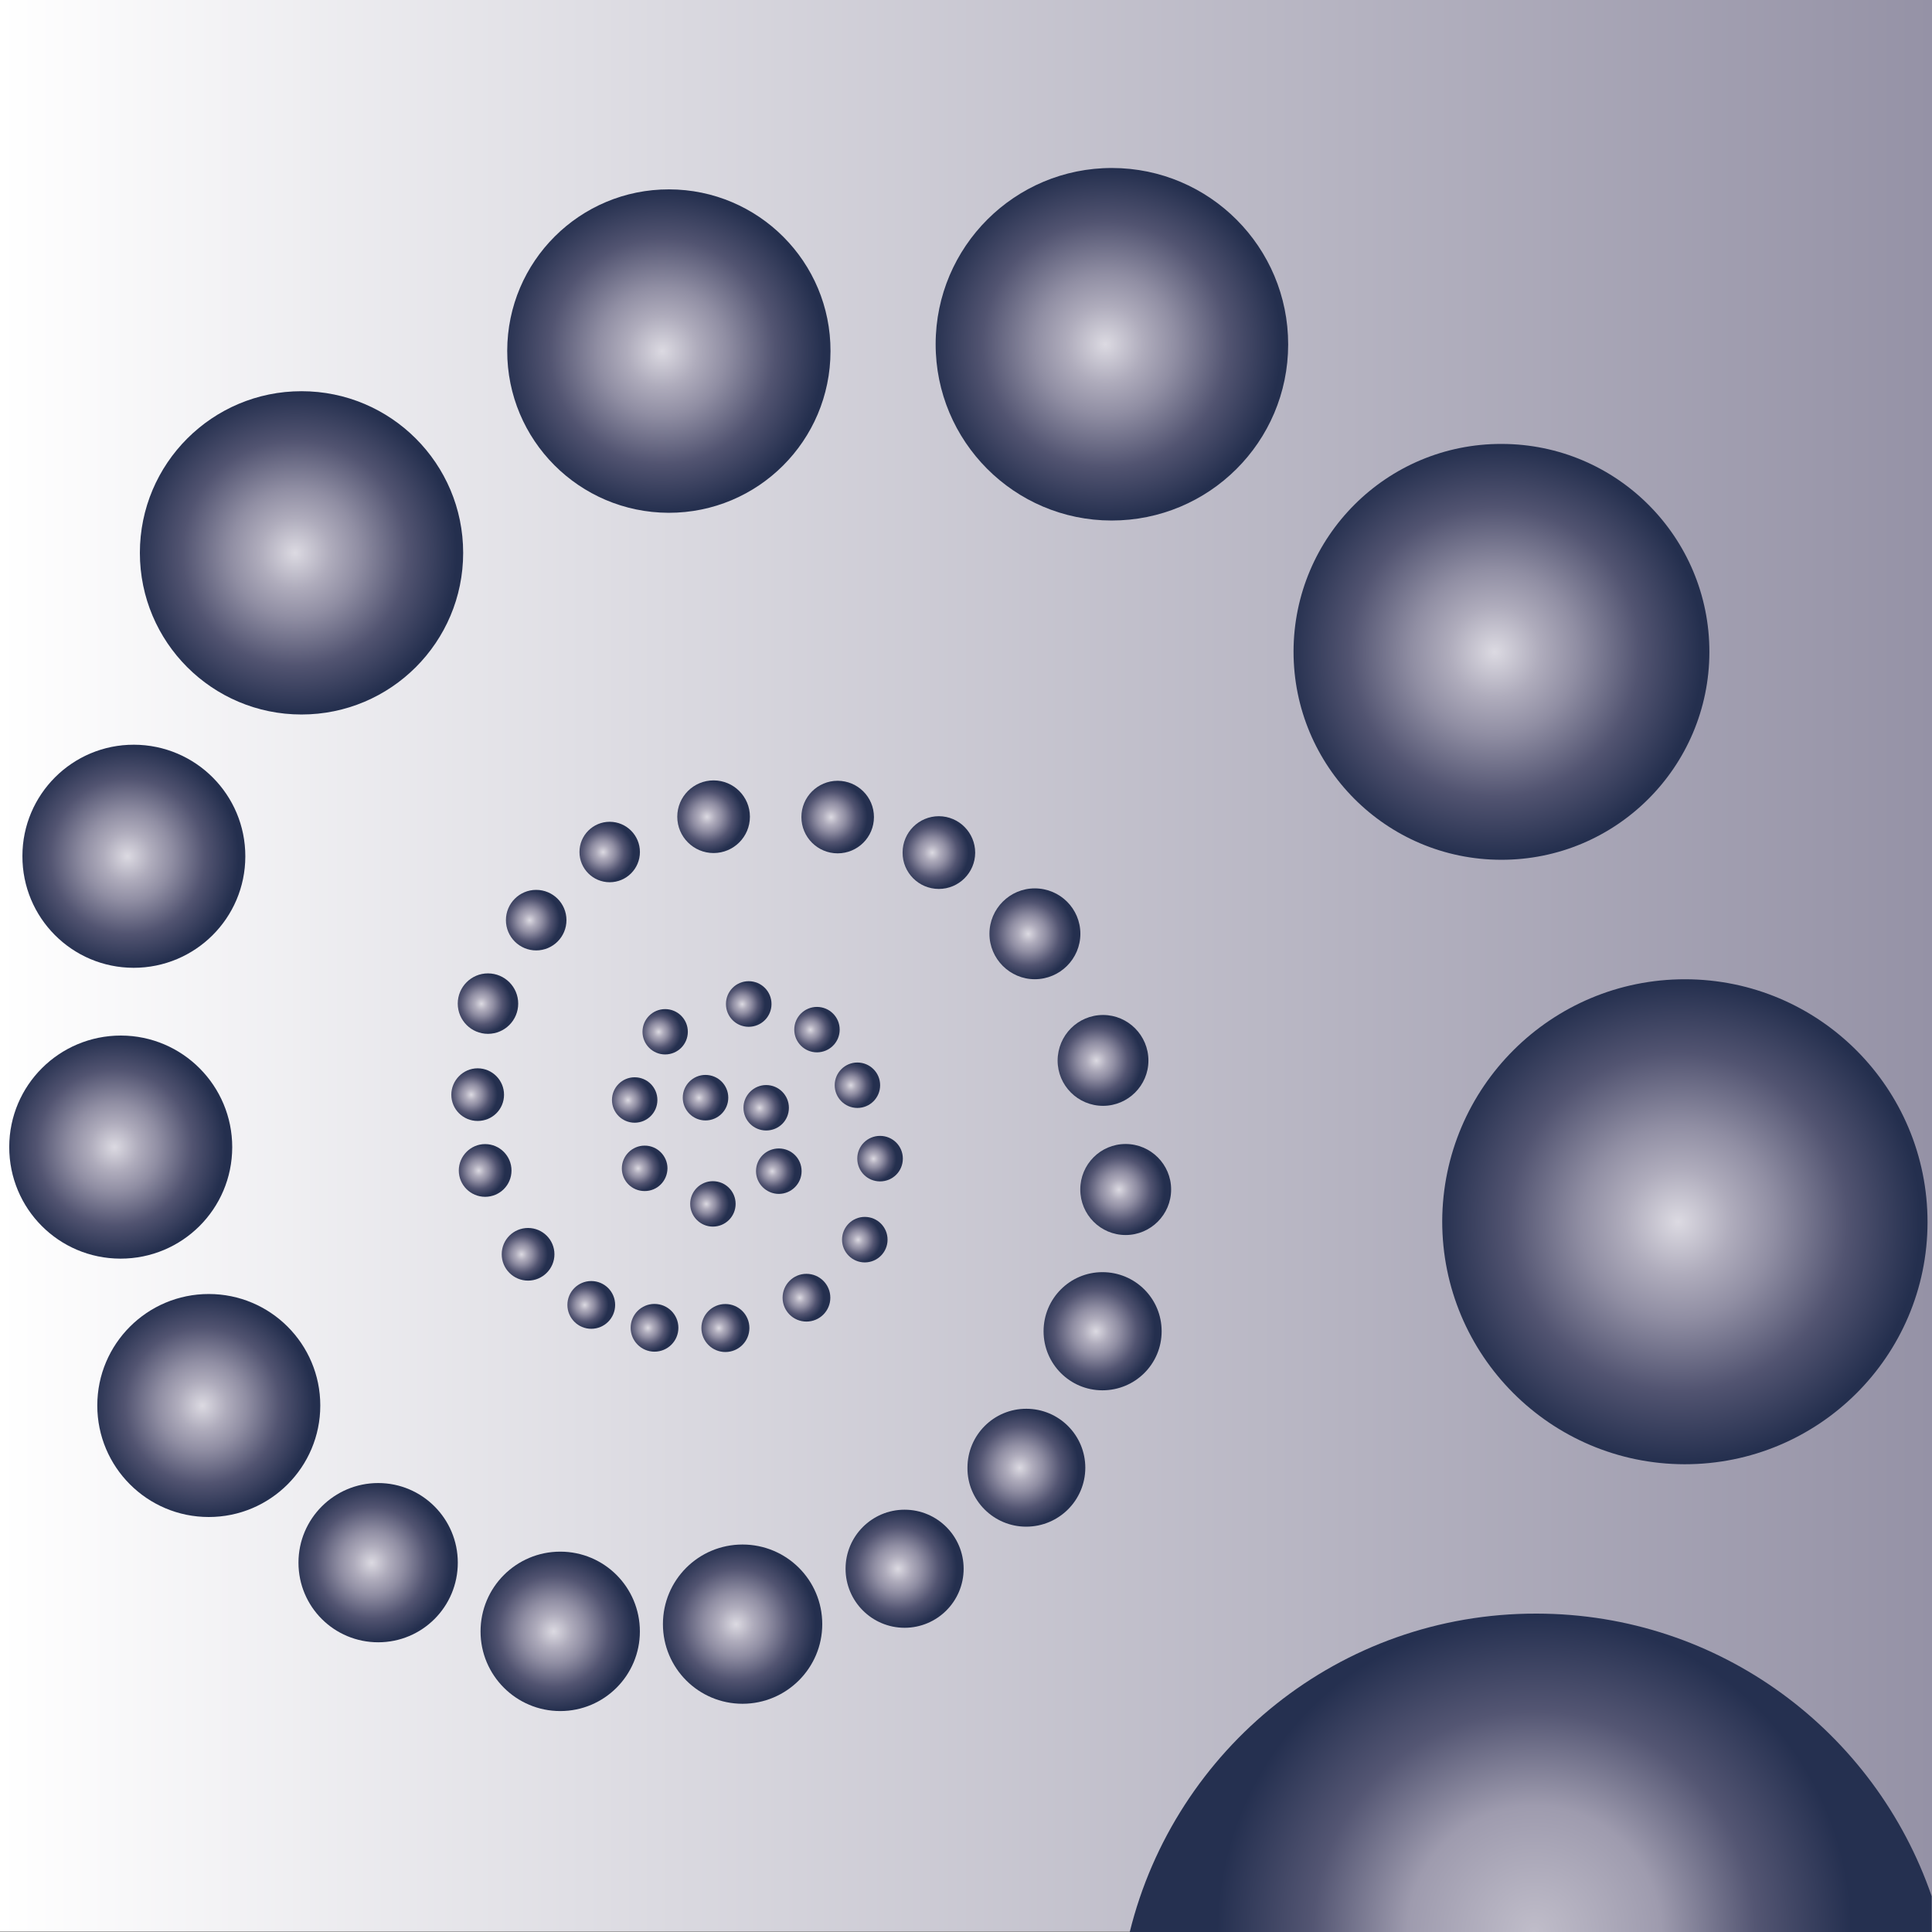 <?xml version="1.0" encoding="utf-8"?>
<!-- Generator: Adobe Illustrator 16.0.4, SVG Export Plug-In . SVG Version: 6.00 Build 0)  -->
<!DOCTYPE svg PUBLIC "-//W3C//DTD SVG 1.1//EN" "http://www.w3.org/Graphics/SVG/1.1/DTD/svg11.dtd">
<svg version="1.1" id="Layer_1" xmlns="http://www.w3.org/2000/svg" xmlns:xlink="http://www.w3.org/1999/xlink" x="0px" y="0px"
	 width="45px" height="45px" viewBox="0 0 45 45" enable-background="new 0 0 45 45" xml:space="preserve">
<rect x="0" y="0" width="45" height="45" fill="#808080" stroke="none"/>
<g>
	<g>
		
			<linearGradient id="SVGID_1_" gradientUnits="userSpaceOnUse" x1="484.199" y1="465.139" x2="529.199" y2="465.139" gradientTransform="matrix(1 0 0 1 -484.199 -442.644)">
			<stop  offset="0" style="stop-color:#FFFFFF"/>
			<stop  offset="1" style="stop-color:#9592A6"/>
		</linearGradient>
		<rect y="0" fill="url(#SVGID_1_)" width="45" height="44.988"/>
		
			<radialGradient id="SVGID_2_" cx="519.791" cy="487.654" r="7.391" gradientTransform="matrix(1 0 0 1 -484.053 -442.644)" gradientUnits="userSpaceOnUse">
			<stop  offset="0" style="stop-color:#C0BDCA"/>
			<stop  offset="0.023" style="stop-color:#BEBBC8"/>
			<stop  offset="0.399" style="stop-color:#9E9BAE"/>
			<stop  offset="0.697" style="stop-color:#545673"/>
			<stop  offset="1" style="stop-color:#253050"/>
		</radialGradient>
		<path fill="url(#SVGID_2_)" d="M44.993,44.168c-1.315-3.822-4.925-6.58-9.203-6.584c-4.586-0.01-8.424,3.152-9.476,7.416h18.679
			V44.168z"/>
	</g>
	
		<radialGradient id="SVGID_3_" cx="500.336" cy="468.212" r="0.529" gradientTransform="matrix(1 0 0 1 -484.053 -442.644)" gradientUnits="userSpaceOnUse">
		<stop  offset="0" style="stop-color:#DCDAE2"/>
		<stop  offset="0.218" style="stop-color:#AFACBC"/>
		<stop  offset="0.399" style="stop-color:#908EA3"/>
		<stop  offset="0.697" style="stop-color:#525471"/>
		<stop  offset="1" style="stop-color:#242F4E"/>
	</radialGradient>
	<circle fill="url(#SVGID_3_)" cx="16.433" cy="25.567" r="0.53"/>
	
		<radialGradient id="SVGID_4_" cx="501.748" cy="468.447" r="0.531" gradientTransform="matrix(1 0 0 1 -484.053 -442.644)" gradientUnits="userSpaceOnUse">
		<stop  offset="0" style="stop-color:#DCDAE2"/>
		<stop  offset="0.218" style="stop-color:#AFACBC"/>
		<stop  offset="0.399" style="stop-color:#908EA3"/>
		<stop  offset="0.697" style="stop-color:#525471"/>
		<stop  offset="1" style="stop-color:#242F4E"/>
	</radialGradient>
	<path fill="url(#SVGID_4_)" d="M17.846,25.273c0.294,0,0.529,0.24,0.529,0.529c0,0.295-0.234,0.529-0.529,0.529
		c-0.292,0-0.529-0.234-0.529-0.529C17.316,25.514,17.554,25.273,17.846,25.273z"/>
	
		<radialGradient id="SVGID_5_" cx="502.042" cy="469.924" r="0.53" gradientTransform="matrix(1 0 0 1 -484.053 -442.644)" gradientUnits="userSpaceOnUse">
		<stop  offset="0" style="stop-color:#DCDAE2"/>
		<stop  offset="0.218" style="stop-color:#AFACBC"/>
		<stop  offset="0.399" style="stop-color:#908EA3"/>
		<stop  offset="0.697" style="stop-color:#525471"/>
		<stop  offset="1" style="stop-color:#242F4E"/>
	</radialGradient>
	<path fill="url(#SVGID_5_)" d="M18.141,26.75c0.293,0,0.53,0.234,0.53,0.529c0,0.289-0.237,0.529-0.53,0.529
		c-0.293,0-0.532-0.24-0.532-0.529C17.609,26.984,17.847,26.75,18.141,26.75z"/>
	
		<radialGradient id="SVGID_6_" cx="500.508" cy="470.685" r="0.53" gradientTransform="matrix(1 0 0 1 -484.053 -442.644)" gradientUnits="userSpaceOnUse">
		<stop  offset="0" style="stop-color:#DCDAE2"/>
		<stop  offset="0.218" style="stop-color:#AFACBC"/>
		<stop  offset="0.399" style="stop-color:#908EA3"/>
		<stop  offset="0.697" style="stop-color:#525471"/>
		<stop  offset="1" style="stop-color:#242F4E"/>
	</radialGradient>
	<circle fill="url(#SVGID_6_)" cx="16.605" cy="28.041" r="0.529"/>
	
		<radialGradient id="SVGID_7_" cx="498.918" cy="469.857" r="0.53" gradientTransform="matrix(1 0 0 1 -484.053 -442.644)" gradientUnits="userSpaceOnUse">
		<stop  offset="0" style="stop-color:#DCDAE2"/>
		<stop  offset="0.218" style="stop-color:#AFACBC"/>
		<stop  offset="0.399" style="stop-color:#908EA3"/>
		<stop  offset="0.697" style="stop-color:#525471"/>
		<stop  offset="1" style="stop-color:#242F4E"/>
	</radialGradient>
	<path fill="url(#SVGID_7_)" d="M15.014,27.742c-0.293,0-0.531-0.234-0.53-0.529c0.001-0.291,0.239-0.529,0.531-0.529
		c0.294-0.002,0.532,0.24,0.532,0.529C15.543,27.508,15.308,27.744,15.014,27.742z"/>
	
		<radialGradient id="SVGID_8_" cx="498.683" cy="468.266" r="0.53" gradientTransform="matrix(1 0 0 1 -484.053 -442.644)" gradientUnits="userSpaceOnUse">
		<stop  offset="0" style="stop-color:#DCDAE2"/>
		<stop  offset="0.218" style="stop-color:#AFACBC"/>
		<stop  offset="0.399" style="stop-color:#908EA3"/>
		<stop  offset="0.697" style="stop-color:#525471"/>
		<stop  offset="1" style="stop-color:#242F4E"/>
	</radialGradient>
	<circle fill="url(#SVGID_8_)" cx="14.783" cy="25.621" r="0.529"/>
	
		<radialGradient id="SVGID_9_" cx="499.397" cy="466.677" r="0.528" gradientTransform="matrix(1 0 0 1 -484.053 -442.644)" gradientUnits="userSpaceOnUse">
		<stop  offset="0" style="stop-color:#DCDAE2"/>
		<stop  offset="0.218" style="stop-color:#AFACBC"/>
		<stop  offset="0.399" style="stop-color:#908EA3"/>
		<stop  offset="0.697" style="stop-color:#525471"/>
		<stop  offset="1" style="stop-color:#242F4E"/>
	</radialGradient>
	<circle fill="url(#SVGID_9_)" cx="15.493" cy="24.032" r="0.528"/>
	
		<radialGradient id="SVGID_10_" cx="501.342" cy="466.031" r="0.532" gradientTransform="matrix(1 0 0 1 -484.053 -442.644)" gradientUnits="userSpaceOnUse">
		<stop  offset="0" style="stop-color:#DCDAE2"/>
		<stop  offset="0.218" style="stop-color:#AFACBC"/>
		<stop  offset="0.399" style="stop-color:#908EA3"/>
		<stop  offset="0.697" style="stop-color:#525471"/>
		<stop  offset="1" style="stop-color:#242F4E"/>
	</radialGradient>
	<path fill="url(#SVGID_10_)" d="M17.439,22.854c0.292,0,0.531,0.236,0.531,0.531s-0.238,0.531-0.531,0.531
		c-0.295,0-0.53-0.236-0.53-0.531S17.145,22.854,17.439,22.854z"/>
	
		<radialGradient id="SVGID_11_" cx="502.932" cy="466.627" r="0.53" gradientTransform="matrix(1 0 0 1 -484.053 -442.644)" gradientUnits="userSpaceOnUse">
		<stop  offset="0" style="stop-color:#DCDAE2"/>
		<stop  offset="0.218" style="stop-color:#AFACBC"/>
		<stop  offset="0.399" style="stop-color:#908EA3"/>
		<stop  offset="0.697" style="stop-color:#525471"/>
		<stop  offset="1" style="stop-color:#242F4E"/>
	</radialGradient>
	<circle fill="url(#SVGID_11_)" cx="19.029" cy="23.982" r="0.529"/>
	
		<radialGradient id="SVGID_12_" cx="503.873" cy="467.922" r="0.529" gradientTransform="matrix(1 0 0 1 -484.053 -442.644)" gradientUnits="userSpaceOnUse">
		<stop  offset="0" style="stop-color:#DCDAE2"/>
		<stop  offset="0.218" style="stop-color:#AFACBC"/>
		<stop  offset="0.399" style="stop-color:#908EA3"/>
		<stop  offset="0.697" style="stop-color:#525471"/>
		<stop  offset="1" style="stop-color:#242F4E"/>
	</radialGradient>
	<circle fill="url(#SVGID_12_)" cx="19.971" cy="25.277" r="0.529"/>
	
		<radialGradient id="SVGID_13_" cx="504.402" cy="469.632" r="0.529" gradientTransform="matrix(1 0 0 1 -484.053 -442.644)" gradientUnits="userSpaceOnUse">
		<stop  offset="0" style="stop-color:#DCDAE2"/>
		<stop  offset="0.218" style="stop-color:#AFACBC"/>
		<stop  offset="0.399" style="stop-color:#908EA3"/>
		<stop  offset="0.697" style="stop-color:#525471"/>
		<stop  offset="1" style="stop-color:#242F4E"/>
	</radialGradient>
	<path fill="url(#SVGID_13_)" d="M20.499,26.457c0.292,0,0.53,0.234,0.53,0.529c0,0.297-0.238,0.531-0.53,0.531
		c-0.293,0-0.531-0.234-0.531-0.531C19.967,26.691,20.206,26.457,20.499,26.457z"/>
	
		<radialGradient id="SVGID_14_" cx="504.043" cy="471.519" r="0.53" gradientTransform="matrix(1 0 0 1 -484.053 -442.644)" gradientUnits="userSpaceOnUse">
		<stop  offset="0" style="stop-color:#DCDAE2"/>
		<stop  offset="0.218" style="stop-color:#AFACBC"/>
		<stop  offset="0.399" style="stop-color:#908EA3"/>
		<stop  offset="0.697" style="stop-color:#525471"/>
		<stop  offset="1" style="stop-color:#242F4E"/>
	</radialGradient>
	<circle fill="url(#SVGID_14_)" cx="20.143" cy="28.874" r="0.53"/>
	
		<radialGradient id="SVGID_15_" cx="502.685" cy="472.87" r="0.556" gradientTransform="matrix(1 0 0 1 -484.053 -442.644)" gradientUnits="userSpaceOnUse">
		<stop  offset="0" style="stop-color:#DCDAE2"/>
		<stop  offset="0.218" style="stop-color:#AFACBC"/>
		<stop  offset="0.399" style="stop-color:#908EA3"/>
		<stop  offset="0.697" style="stop-color:#525471"/>
		<stop  offset="1" style="stop-color:#242F4E"/>
	</radialGradient>
	<circle fill="url(#SVGID_15_)" cx="18.784" cy="30.226" r="0.556"/>
	
		<radialGradient id="SVGID_16_" cx="500.799" cy="473.576" r="0.557" gradientTransform="matrix(1 0 0 1 -484.053 -442.644)" gradientUnits="userSpaceOnUse">
		<stop  offset="0" style="stop-color:#DCDAE2"/>
		<stop  offset="0.218" style="stop-color:#AFACBC"/>
		<stop  offset="0.399" style="stop-color:#908EA3"/>
		<stop  offset="0.697" style="stop-color:#525471"/>
		<stop  offset="1" style="stop-color:#242F4E"/>
	</radialGradient>
	<circle fill="url(#SVGID_16_)" cx="16.896" cy="30.932" r="0.559"/>
	
		<radialGradient id="SVGID_17_" cx="499.146" cy="473.571" r="0.557" gradientTransform="matrix(1 0 0 1 -484.053 -442.644)" gradientUnits="userSpaceOnUse">
		<stop  offset="0" style="stop-color:#DCDAE2"/>
		<stop  offset="0.218" style="stop-color:#AFACBC"/>
		<stop  offset="0.399" style="stop-color:#908EA3"/>
		<stop  offset="0.697" style="stop-color:#525471"/>
		<stop  offset="1" style="stop-color:#242F4E"/>
	</radialGradient>
	<circle fill="url(#SVGID_17_)" cx="15.245" cy="30.927" r="0.556"/>
	
		<radialGradient id="SVGID_18_" cx="497.676" cy="473.038" r="0.555" gradientTransform="matrix(1 0 0 1 -484.053 -442.644)" gradientUnits="userSpaceOnUse">
		<stop  offset="0" style="stop-color:#DCDAE2"/>
		<stop  offset="0.218" style="stop-color:#AFACBC"/>
		<stop  offset="0.399" style="stop-color:#908EA3"/>
		<stop  offset="0.697" style="stop-color:#525471"/>
		<stop  offset="1" style="stop-color:#242F4E"/>
	</radialGradient>
	<circle fill="url(#SVGID_18_)" cx="13.772" cy="30.394" r="0.556"/>
	
		<radialGradient id="SVGID_19_" cx="496.203" cy="471.859" r="0.614" gradientTransform="matrix(1 0 0 1 -484.053 -442.644)" gradientUnits="userSpaceOnUse">
		<stop  offset="0" style="stop-color:#DCDAE2"/>
		<stop  offset="0.218" style="stop-color:#AFACBC"/>
		<stop  offset="0.399" style="stop-color:#908EA3"/>
		<stop  offset="0.697" style="stop-color:#525471"/>
		<stop  offset="1" style="stop-color:#242F4E"/>
	</radialGradient>
	<path fill="url(#SVGID_19_)" d="M12.3,28.602c0.337,0,0.614,0.273,0.614,0.613c0,0.336-0.276,0.613-0.614,0.613
		c-0.341,0-0.614-0.277-0.614-0.613C11.686,28.875,11.959,28.602,12.3,28.602z"/>
	
		<radialGradient id="SVGID_20_" cx="495.205" cy="469.907" r="0.614" gradientTransform="matrix(1 0 0 1 -484.053 -442.644)" gradientUnits="userSpaceOnUse">
		<stop  offset="0" style="stop-color:#DCDAE2"/>
		<stop  offset="0.218" style="stop-color:#AFACBC"/>
		<stop  offset="0.399" style="stop-color:#908EA3"/>
		<stop  offset="0.697" style="stop-color:#525471"/>
		<stop  offset="1" style="stop-color:#242F4E"/>
	</radialGradient>
	<path fill="url(#SVGID_20_)" d="M11.3,26.648c0.34,0,0.614,0.279,0.614,0.615c0,0.34-0.274,0.613-0.614,0.613
		c-0.337,0-0.614-0.273-0.614-0.613C10.686,26.928,10.962,26.648,11.3,26.648z"/>
	
		<radialGradient id="SVGID_21_" cx="495.031" cy="468.141" r="0.613" gradientTransform="matrix(1 0 0 1 -484.053 -442.644)" gradientUnits="userSpaceOnUse">
		<stop  offset="0" style="stop-color:#DCDAE2"/>
		<stop  offset="0.218" style="stop-color:#AFACBC"/>
		<stop  offset="0.399" style="stop-color:#908EA3"/>
		<stop  offset="0.697" style="stop-color:#525471"/>
		<stop  offset="1" style="stop-color:#242F4E"/>
	</radialGradient>
	<path fill="url(#SVGID_21_)" d="M11.126,24.883c0.34,0,0.614,0.279,0.614,0.615c0,0.34-0.273,0.611-0.614,0.611
		c-0.338,0-0.614-0.271-0.614-0.611C10.513,25.162,10.789,24.883,11.126,24.883z"/>
	
		<radialGradient id="SVGID_22_" cx="495.269" cy="466.021" r="0.704" gradientTransform="matrix(1 0 0 1 -484.053 -442.644)" gradientUnits="userSpaceOnUse">
		<stop  offset="0" style="stop-color:#DCDAE2"/>
		<stop  offset="0.218" style="stop-color:#AFACBC"/>
		<stop  offset="0.399" style="stop-color:#908EA3"/>
		<stop  offset="0.697" style="stop-color:#525471"/>
		<stop  offset="1" style="stop-color:#242F4E"/>
	</radialGradient>
	<circle fill="url(#SVGID_22_)" cx="11.366" cy="23.376" r="0.704"/>
	
		<radialGradient id="SVGID_23_" cx="496.393" cy="464.076" r="0.705" gradientTransform="matrix(1 0 0 1 -484.053 -442.644)" gradientUnits="userSpaceOnUse">
		<stop  offset="0" style="stop-color:#DCDAE2"/>
		<stop  offset="0.218" style="stop-color:#AFACBC"/>
		<stop  offset="0.399" style="stop-color:#908EA3"/>
		<stop  offset="0.697" style="stop-color:#525471"/>
		<stop  offset="1" style="stop-color:#242F4E"/>
	</radialGradient>
	<circle fill="url(#SVGID_23_)" cx="12.489" cy="21.432" r="0.705"/>
	
		<radialGradient id="SVGID_24_" cx="498.103" cy="462.489" r="0.705" gradientTransform="matrix(1 0 0 1 -484.053 -442.644)" gradientUnits="userSpaceOnUse">
		<stop  offset="0" style="stop-color:#DCDAE2"/>
		<stop  offset="0.218" style="stop-color:#AFACBC"/>
		<stop  offset="0.399" style="stop-color:#908EA3"/>
		<stop  offset="0.697" style="stop-color:#525471"/>
		<stop  offset="1" style="stop-color:#242F4E"/>
	</radialGradient>
	<circle fill="url(#SVGID_24_)" cx="14.201" cy="19.845" r="0.704"/>
	
		<radialGradient id="SVGID_25_" cx="500.523" cy="461.668" r="0.846" gradientTransform="matrix(1 0 0 1 -484.053 -442.644)" gradientUnits="userSpaceOnUse">
		<stop  offset="0" style="stop-color:#DCDAE2"/>
		<stop  offset="0.218" style="stop-color:#AFACBC"/>
		<stop  offset="0.399" style="stop-color:#908EA3"/>
		<stop  offset="0.697" style="stop-color:#525471"/>
		<stop  offset="1" style="stop-color:#242F4E"/>
	</radialGradient>
	<circle fill="url(#SVGID_25_)" cx="16.621" cy="19.023" r="0.846"/>
	
		<radialGradient id="SVGID_26_" cx="503.412" cy="461.675" r="0.845" gradientTransform="matrix(1 0 0 1 -484.053 -442.644)" gradientUnits="userSpaceOnUse">
		<stop  offset="0" style="stop-color:#DCDAE2"/>
		<stop  offset="0.218" style="stop-color:#AFACBC"/>
		<stop  offset="0.399" style="stop-color:#908EA3"/>
		<stop  offset="0.697" style="stop-color:#525471"/>
		<stop  offset="1" style="stop-color:#242F4E"/>
	</radialGradient>
	<circle fill="url(#SVGID_26_)" cx="19.511" cy="19.031" r="0.845"/>
	
		<radialGradient id="SVGID_27_" cx="505.769" cy="462.503" r="0.846" gradientTransform="matrix(1 0 0 1 -484.053 -442.644)" gradientUnits="userSpaceOnUse">
		<stop  offset="0" style="stop-color:#DCDAE2"/>
		<stop  offset="0.218" style="stop-color:#AFACBC"/>
		<stop  offset="0.399" style="stop-color:#908EA3"/>
		<stop  offset="0.697" style="stop-color:#525471"/>
		<stop  offset="1" style="stop-color:#242F4E"/>
	</radialGradient>
	<path fill="url(#SVGID_27_)" d="M21.866,20.705c-0.468-0.001-0.845-0.381-0.843-0.847c0-0.469,0.379-0.847,0.845-0.847
		c0.469,0.001,0.846,0.384,0.846,0.851C22.712,20.327,22.333,20.706,21.866,20.705z"/>
	
		<radialGradient id="SVGID_28_" cx="508.006" cy="464.394" r="1.058" gradientTransform="matrix(1 0 0 1 -484.053 -442.644)" gradientUnits="userSpaceOnUse">
		<stop  offset="0" style="stop-color:#DCDAE2"/>
		<stop  offset="0.218" style="stop-color:#AFACBC"/>
		<stop  offset="0.399" style="stop-color:#908EA3"/>
		<stop  offset="0.697" style="stop-color:#525471"/>
		<stop  offset="1" style="stop-color:#242F4E"/>
	</radialGradient>
	<path fill="url(#SVGID_28_)" d="M24.102,20.692c0.588,0,1.062,0.473,1.062,1.058c0,0.582-0.475,1.058-1.062,1.058
		c-0.58,0-1.056-0.476-1.056-1.058C23.046,21.166,23.521,20.692,24.102,20.692z"/>
	
		<radialGradient id="SVGID_29_" cx="509.592" cy="467.343" r="1.057" gradientTransform="matrix(1 0 0 1 -484.053 -442.644)" gradientUnits="userSpaceOnUse">
		<stop  offset="0" style="stop-color:#DCDAE2"/>
		<stop  offset="0.218" style="stop-color:#AFACBC"/>
		<stop  offset="0.399" style="stop-color:#908EA3"/>
		<stop  offset="0.697" style="stop-color:#525471"/>
		<stop  offset="1" style="stop-color:#242F4E"/>
	</radialGradient>
	<path fill="url(#SVGID_29_)" d="M25.693,23.641c0.582,0,1.056,0.477,1.056,1.061c0,0.58-0.474,1.055-1.056,1.055
		c-0.588,0-1.059-0.475-1.059-1.055C24.636,24.117,25.105,23.641,25.693,23.641z"/>
	
		<radialGradient id="SVGID_30_" cx="510.119" cy="470.351" r="1.059" gradientTransform="matrix(1 0 0 1 -484.053 -442.644)" gradientUnits="userSpaceOnUse">
		<stop  offset="0" style="stop-color:#DCDAE2"/>
		<stop  offset="0.218" style="stop-color:#AFACBC"/>
		<stop  offset="0.399" style="stop-color:#908EA3"/>
		<stop  offset="0.697" style="stop-color:#525471"/>
		<stop  offset="1" style="stop-color:#242F4E"/>
	</radialGradient>
	<path fill="url(#SVGID_30_)" d="M26.219,26.646c0.582,0,1.059,0.475,1.059,1.059c0,0.586-0.477,1.061-1.059,1.061
		c-0.587,0-1.057-0.475-1.057-1.061C25.162,27.121,25.632,26.646,26.219,26.646z"/>
	
		<radialGradient id="SVGID_31_" cx="509.582" cy="473.651" r="1.375" gradientTransform="matrix(1 0 0 1 -484.053 -442.644)" gradientUnits="userSpaceOnUse">
		<stop  offset="0" style="stop-color:#DCDAE2"/>
		<stop  offset="0.218" style="stop-color:#AFACBC"/>
		<stop  offset="0.399" style="stop-color:#908EA3"/>
		<stop  offset="0.697" style="stop-color:#525471"/>
		<stop  offset="1" style="stop-color:#242F4E"/>
	</radialGradient>
	<path fill="url(#SVGID_31_)" d="M25.678,29.631c0.764,0,1.379,0.615,1.379,1.377c0,0.76-0.615,1.375-1.379,1.375
		c-0.757,0-1.371-0.615-1.371-1.375C24.307,30.246,24.921,29.631,25.678,29.631z"/>
	
		<radialGradient id="SVGID_32_" cx="507.807" cy="476.83" r="1.373" gradientTransform="matrix(1 0 0 1 -484.053 -442.644)" gradientUnits="userSpaceOnUse">
		<stop  offset="0" style="stop-color:#DCDAE2"/>
		<stop  offset="0.218" style="stop-color:#AFACBC"/>
		<stop  offset="0.399" style="stop-color:#908EA3"/>
		<stop  offset="0.697" style="stop-color:#525471"/>
		<stop  offset="1" style="stop-color:#242F4E"/>
	</radialGradient>
	<path fill="url(#SVGID_32_)" d="M23.902,35.559c-0.758,0-1.375-0.617-1.368-1.373c0-0.76,0.614-1.375,1.374-1.373
		c0.759,0.002,1.371,0.617,1.371,1.375C25.277,34.945,24.663,35.559,23.902,35.559z"/>
	
		<radialGradient id="SVGID_33_" cx="504.971" cy="479.184" r="1.375" gradientTransform="matrix(1 0 0 1 -484.053 -442.644)" gradientUnits="userSpaceOnUse">
		<stop  offset="0" style="stop-color:#DCDAE2"/>
		<stop  offset="0.218" style="stop-color:#AFACBC"/>
		<stop  offset="0.399" style="stop-color:#908EA3"/>
		<stop  offset="0.697" style="stop-color:#525471"/>
		<stop  offset="1" style="stop-color:#242F4E"/>
	</radialGradient>
	<circle fill="url(#SVGID_33_)" cx="21.07" cy="36.539" r="1.375"/>
	
		<radialGradient id="SVGID_34_" cx="501.199" cy="480.474" r="1.855" gradientTransform="matrix(1 0 0 1 -484.053 -442.644)" gradientUnits="userSpaceOnUse">
		<stop  offset="0" style="stop-color:#DCDAE2"/>
		<stop  offset="0.218" style="stop-color:#AFACBC"/>
		<stop  offset="0.399" style="stop-color:#908EA3"/>
		<stop  offset="0.697" style="stop-color:#525471"/>
		<stop  offset="1" style="stop-color:#242F4E"/>
	</radialGradient>
	<path fill="url(#SVGID_34_)" d="M17.295,35.975c1.025,0,1.857,0.826,1.857,1.855c0,1.021-0.832,1.854-1.857,1.854
		c-1.026,0-1.854-0.832-1.854-1.854C15.441,36.801,16.27,35.975,17.295,35.975z"/>
	
		<radialGradient id="SVGID_35_" cx="496.951" cy="480.642" r="1.856" gradientTransform="matrix(1 0 0 1 -484.053 -442.644)" gradientUnits="userSpaceOnUse">
		<stop  offset="0" style="stop-color:#DCDAE2"/>
		<stop  offset="0.218" style="stop-color:#AFACBC"/>
		<stop  offset="0.399" style="stop-color:#908EA3"/>
		<stop  offset="0.697" style="stop-color:#525471"/>
		<stop  offset="1" style="stop-color:#242F4E"/>
	</radialGradient>
	<path fill="url(#SVGID_35_)" d="M13.05,36.141c1.025,0,1.854,0.83,1.854,1.859c0,1.021-0.829,1.854-1.854,1.854
		c-1.026,0-1.857-0.832-1.857-1.854C11.193,36.971,12.024,36.141,13.05,36.141z"/>
	
		<radialGradient id="SVGID_36_" cx="492.713" cy="479.042" r="1.855" gradientTransform="matrix(1 0 0 1 -484.053 -442.644)" gradientUnits="userSpaceOnUse">
		<stop  offset="0" style="stop-color:#DCDAE2"/>
		<stop  offset="0.218" style="stop-color:#AFACBC"/>
		<stop  offset="0.399" style="stop-color:#908EA3"/>
		<stop  offset="0.697" style="stop-color:#525471"/>
		<stop  offset="1" style="stop-color:#242F4E"/>
	</radialGradient>
	<path fill="url(#SVGID_36_)" d="M8.809,34.543c1.025,0,1.854,0.832,1.854,1.854c0,1.029-0.829,1.855-1.854,1.855
		c-1.026,0-1.857-0.826-1.857-1.855C6.952,35.375,7.783,34.543,8.809,34.543z"/>
	
		<radialGradient id="SVGID_37_" cx="488.769" cy="475.382" r="2.596" gradientTransform="matrix(1 0 0 1 -484.053 -442.644)" gradientUnits="userSpaceOnUse">
		<stop  offset="0" style="stop-color:#DCDAE2"/>
		<stop  offset="0.218" style="stop-color:#AFACBC"/>
		<stop  offset="0.399" style="stop-color:#908EA3"/>
		<stop  offset="0.697" style="stop-color:#525471"/>
		<stop  offset="1" style="stop-color:#242F4E"/>
	</radialGradient>
	<circle fill="url(#SVGID_37_)" cx="4.863" cy="32.737" r="2.597"/>
	
		<radialGradient id="SVGID_38_" cx="486.719" cy="469.363" r="2.597" gradientTransform="matrix(1 0 0 1 -484.053 -442.644)" gradientUnits="userSpaceOnUse">
		<stop  offset="0" style="stop-color:#DCDAE2"/>
		<stop  offset="0.218" style="stop-color:#AFACBC"/>
		<stop  offset="0.399" style="stop-color:#908EA3"/>
		<stop  offset="0.697" style="stop-color:#525471"/>
		<stop  offset="1" style="stop-color:#242F4E"/>
	</radialGradient>
	<path fill="url(#SVGID_38_)" d="M2.806,29.316c-1.437-0.002-2.593-1.164-2.591-2.602c0.003-1.438,1.167-2.594,2.601-2.594
		c1.438,0.002,2.594,1.172,2.593,2.602C5.406,28.16,4.243,29.318,2.806,29.316z"/>
	
		<radialGradient id="SVGID_39_" cx="487.025" cy="462.588" r="2.596" gradientTransform="matrix(1 0 0 1 -484.053 -442.644)" gradientUnits="userSpaceOnUse">
		<stop  offset="0" style="stop-color:#DCDAE2"/>
		<stop  offset="0.218" style="stop-color:#AFACBC"/>
		<stop  offset="0.399" style="stop-color:#908EA3"/>
		<stop  offset="0.697" style="stop-color:#525471"/>
		<stop  offset="1" style="stop-color:#242F4E"/>
	</radialGradient>
	<path fill="url(#SVGID_39_)" d="M3.113,22.542c-1.437-0.002-2.595-1.167-2.591-2.604c0.001-1.434,1.166-2.596,2.599-2.592
		c1.437,0.004,2.596,1.168,2.593,2.603C5.712,21.382,4.549,22.542,3.113,22.542z"/>
	
		<radialGradient id="SVGID_40_" cx="490.928" cy="455.522" r="3.765" gradientTransform="matrix(1 0 0 1 -484.053 -442.644)" gradientUnits="userSpaceOnUse">
		<stop  offset="0" style="stop-color:#DCDAE2"/>
		<stop  offset="0.218" style="stop-color:#AFACBC"/>
		<stop  offset="0.399" style="stop-color:#908EA3"/>
		<stop  offset="0.697" style="stop-color:#525471"/>
		<stop  offset="1" style="stop-color:#242F4E"/>
	</radialGradient>
	<circle fill="url(#SVGID_40_)" cx="7.023" cy="12.877" r="3.765"/>
	
		<radialGradient id="SVGID_41_" cx="499.481" cy="450.822" r="3.765" gradientTransform="matrix(1 0 0 1 -484.053 -442.644)" gradientUnits="userSpaceOnUse">
		<stop  offset="0" style="stop-color:#DCDAE2"/>
		<stop  offset="0.218" style="stop-color:#AFACBC"/>
		<stop  offset="0.399" style="stop-color:#908EA3"/>
		<stop  offset="0.697" style="stop-color:#525471"/>
		<stop  offset="1" style="stop-color:#242F4E"/>
	</radialGradient>
	<path fill="url(#SVGID_41_)" d="M15.573,11.944c-2.081-0.007-3.762-1.693-3.759-3.774c0.004-2.081,1.691-3.763,3.77-3.759
		c2.083,0.003,3.766,1.692,3.76,3.77C19.341,10.263,17.657,11.947,15.573,11.944z"/>
	
		<radialGradient id="SVGID_42_" cx="509.799" cy="450.662" r="4.104" gradientTransform="matrix(1 0 0 1 -484.053 -442.644)" gradientUnits="userSpaceOnUse">
		<stop  offset="0" style="stop-color:#DCDAE2"/>
		<stop  offset="0.218" style="stop-color:#AFACBC"/>
		<stop  offset="0.399" style="stop-color:#908EA3"/>
		<stop  offset="0.697" style="stop-color:#525471"/>
		<stop  offset="1" style="stop-color:#242F4E"/>
	</radialGradient>
	<path fill="url(#SVGID_42_)" d="M25.889,12.124c-2.266-0.003-4.099-1.845-4.096-4.112c0.004-2.268,1.844-4.102,4.109-4.099
		c2.271,0.003,4.104,1.845,4.102,4.112C30.001,10.295,28.16,12.126,25.889,12.124z"/>
	
		<radialGradient id="SVGID_43_" cx="518.869" cy="457.827" r="4.842" gradientTransform="matrix(1 0 0 1 -484.053 -442.644)" gradientUnits="userSpaceOnUse">
		<stop  offset="0" style="stop-color:#DCDAE2"/>
		<stop  offset="0.218" style="stop-color:#AFACBC"/>
		<stop  offset="0.399" style="stop-color:#908EA3"/>
		<stop  offset="0.697" style="stop-color:#525471"/>
		<stop  offset="1" style="stop-color:#242F4E"/>
	</radialGradient>
	<path fill="url(#SVGID_43_)" d="M34.963,20.026c-2.677-0.004-4.836-2.177-4.834-4.853c0.006-2.675,2.173-4.841,4.85-4.833
		c2.68,0.004,4.84,2.177,4.836,4.85C39.809,17.866,37.637,20.032,34.963,20.026z"/>
	
		<radialGradient id="SVGID_44_" cx="523.141" cy="471.102" r="5.649" gradientTransform="matrix(1 0 0 1 -484.053 -442.644)" gradientUnits="userSpaceOnUse">
		<stop  offset="0" style="stop-color:#DCDAE2"/>
		<stop  offset="0.218" style="stop-color:#AFACBC"/>
		<stop  offset="0.399" style="stop-color:#908EA3"/>
		<stop  offset="0.697" style="stop-color:#525471"/>
		<stop  offset="1" style="stop-color:#242F4E"/>
	</radialGradient>
	<path fill="url(#SVGID_44_)" d="M39.236,34.105c-3.122-0.006-5.646-2.541-5.644-5.66c0.011-3.117,2.539-5.64,5.66-5.636
		c3.123,0.004,5.646,2.541,5.644,5.66C44.893,31.586,42.359,34.109,39.236,34.105z"/>
</g>
</svg>

